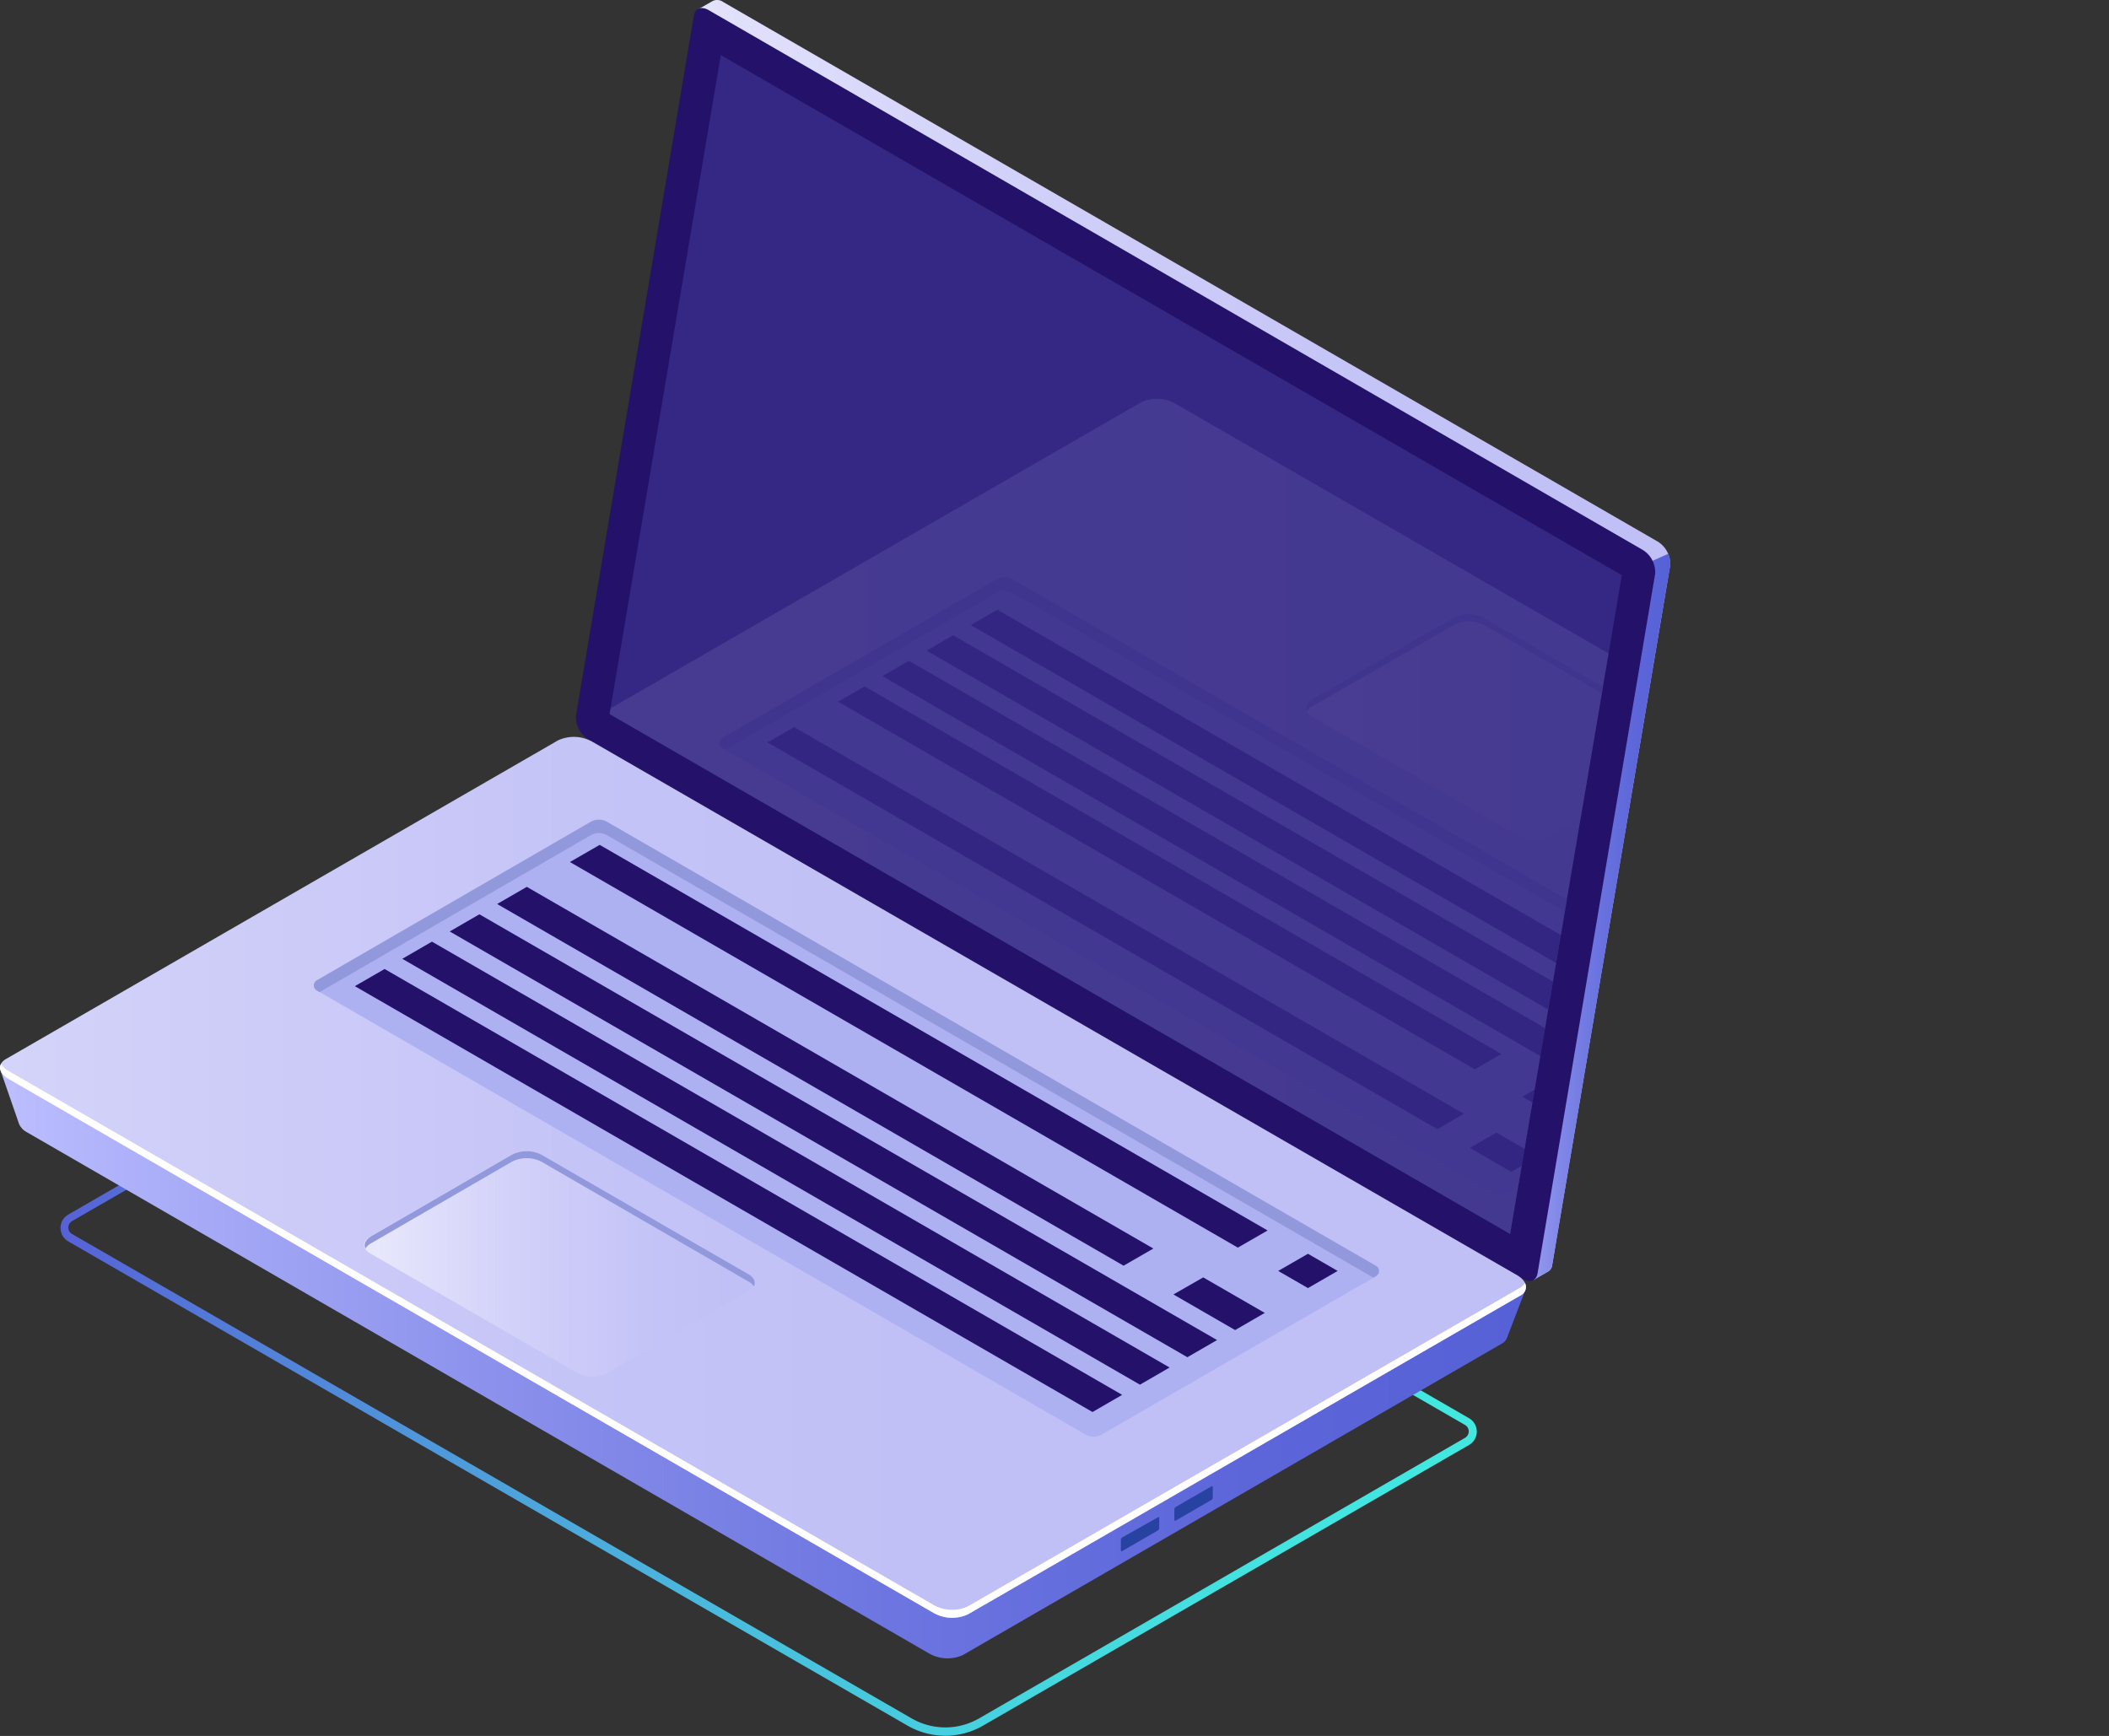 <svg xmlns="http://www.w3.org/2000/svg" xmlns:xlink="http://www.w3.org/1999/xlink" viewBox="0 0 208.97 172.02"><rect x="0" y="0" width="208.97" height="172.02" fill="#333333" stroke="none"/><defs><style>.cls-1{fill:none;}.cls-2{fill:url(#Áåçûìÿííûé_ãðàäèåíò_254);}.cls-3{fill:url(#Áåçûìÿííûé_ãðàäèåíò_3);}.cls-4{fill:url(#Áåçûìÿííûé_ãðàäèåíò_24);}.cls-5{fill:#24126a;}.cls-6{opacity:0.51;}.cls-7{fill:#453c9e;}.cls-8{fill:url(#Áåçûìÿííûé_ãðàäèåíò_24-2);}.cls-9{fill:url(#Áåçûìÿííûé_ãðàäèåíò_3-2);}.cls-10{fill:#fff;}.cls-11{fill:#2842a2;}.cls-12{fill:#adb1f2;}.cls-13{fill:#9198db;}.cls-14{fill:url(#Áåçûìÿííûé_ãðàäèåíò_3-3);}.cls-15{opacity:0.11;}.cls-16{clip-path:url(#clip-path);}.cls-17{fill:url(#Áåçûìÿííûé_ãðàäèåíò_3-4);}.cls-18{fill:url(#Áåçûìÿííûé_ãðàäèåíò_3-5);}</style><linearGradient id="Áåçûìÿííûé_ãðàäèåíò_254" x1="-818.91" y1="131.21" x2="-678.58" y2="131.21" gradientTransform="matrix(-1, 0, 0, 1, -672.6, 0)" gradientUnits="userSpaceOnUse"><stop offset="0" stop-color="#42e8e0"/><stop offset="0.15" stop-color="#43e3e0"/><stop offset="0.33" stop-color="#45d5df"/><stop offset="0.52" stop-color="#49bddd"/><stop offset="0.72" stop-color="#4e9cdb"/><stop offset="0.93" stop-color="#5472d8"/><stop offset="1" stop-color="#5761d7"/></linearGradient><linearGradient id="Áåçûìÿííûé_ãðàäèåíò_3" x1="-838.11" y1="63.42" x2="-731.1" y2="63.42" gradientTransform="matrix(-1, 0, 0, 1, -672.6, 0)" gradientUnits="userSpaceOnUse"><stop offset="0" stop-color="#c0bff6"/><stop offset="0.29" stop-color="#c5c4f7"/><stop offset="0.64" stop-color="#d3d2f9"/><stop offset="1" stop-color="#e9e9fd"/></linearGradient><linearGradient id="Áåçûìÿííûé_ãðàäèåíò_24" x1="-838.11" y1="90.86" x2="-819.73" y2="90.86" gradientTransform="matrix(-1, 0, 0, 1, -672.6, 0)" gradientUnits="userSpaceOnUse"><stop offset="0" stop-color="#5761d7"/><stop offset="0.18" stop-color="#5c66d9"/><stop offset="0.39" stop-color="#6a73df"/><stop offset="0.61" stop-color="#8289e8"/><stop offset="0.85" stop-color="#a3a7f5"/><stop offset="1" stop-color="#bcbeff"/></linearGradient><linearGradient id="Áåçûìÿííûé_ãðàäèåíò_24-2" x1="-823.77" y1="121.7" x2="-672.65" y2="121.7" xlink:href="#Áåçûìÿííûé_ãðàäèåíò_24"/><linearGradient id="Áåçûìÿííûé_ãðàäèåíò_3-2" x1="-772.99" y1="116.67" x2="-621.79" y2="116.67" xlink:href="#Áåçûìÿííûé_ãðàäèåíò_3"/><linearGradient id="Áåçûìÿííûé_ãðàäèåíò_3-3" x1="-747.39" y1="125.25" x2="-708.68" y2="125.25" xlink:href="#Áåçûìÿííûé_ãðàäèåíò_3"/><clipPath id="clip-path"><polygon id="SVGID" class="cls-1" points="71.42 5.46 160.7 57 149.63 122.28 60.4 70.76 71.42 5.46"/></clipPath><linearGradient id="Áåçûìÿííûé_ãðàäèåíò_3-4" x1="-830.76" y1="83.15" x2="-679.56" y2="83.15" xlink:href="#Áåçûìÿííûé_ãðàäèåíò_3"/><linearGradient id="Áåçûìÿííûé_ãðàäèåíò_3-5" x1="-840.71" y1="72.05" x2="-802.01" y2="72.05" xlink:href="#Áåçûìÿííûé_ãðàäèåíò_3"/></defs><title>laptop-left</title><g id="Layer_2" data-name="Layer 2"><g id="Ñëîé_1" data-name="Ñëîé 1"><path class="cls-2" d="M93.67,172a7.54,7.54,0,0,1-3.74-1L6.74,123A1.53,1.53,0,0,1,6,121.67a1.5,1.5,0,0,1,.76-1.31l51.89-30,86.92,50.18a1.53,1.53,0,0,1,0,2.64L97.4,171A7.5,7.5,0,0,1,93.67,172Zm-35-80.72L7.14,121a.75.75,0,0,0-.37.64.73.73,0,0,0,.37.64l83.19,48a6.7,6.7,0,0,0,6.68,0l48.15-27.8a.75.75,0,0,0,.37-.64.74.74,0,0,0-.37-.64Z"/><path class="cls-3" d="M58.52,70.07,70.11,1.31,69.18.92l1.4-.8h0A1,1,0,0,1,71.66.2l92.62,53.48A2.61,2.61,0,0,1,165.49,56L153.8,125.34a.84.84,0,0,1-.48.7h0l-1.37.79-.24-1.28.08,0L59.73,72.42A2.62,2.62,0,0,1,58.52,70.07Z"/><path class="cls-4" d="M163.77,55.56l1.52-.68a2.1,2.1,0,0,1,.2,1.15L153.8,125.34a.84.84,0,0,1-.48.7h0l-1.37.79-.24-1.28.08,0-4.66-2.69Z"/><path class="cls-5" d="M58.27,73.26l92.63,53.47c.71.42,1.33.18,1.45-.56L164,56.86a2.59,2.59,0,0,0-1.2-2.35L70.21,1c-.72-.41-1.33-.17-1.46.57L57.07,70.9A2.63,2.63,0,0,0,58.27,73.26Z"/><g class="cls-6"><polygon class="cls-7" points="71.42 5.46 160.7 57 149.63 122.28 60.4 70.76 71.42 5.46"/></g><path class="cls-8" d="M.05,106.07l5.05,2.64L55.79,79.45a3.69,3.69,0,0,1,3.31.13l87.42,50.48c.84-.47,4.65-2.31,4.65-2.31l-1.85,4.82h0a1.09,1.09,0,0,1-.51.57L95.41,164a3.69,3.69,0,0,1-3.31-.13L2.64,112.18a1.7,1.7,0,0,1-.75-.8h0Z"/><path class="cls-9" d="M.83,106.9l91.68,52.93a3.74,3.74,0,0,0,3.39.14l54.72-31.58c.86-.5.76-1.38-.25-2L58.69,73.5a3.74,3.74,0,0,0-3.39-.14L.59,104.94C-.28,105.45-.17,106.32.83,106.9Z"/><path class="cls-10" d="M150.62,127.6,95.9,159.18a3.74,3.74,0,0,1-3.39-.14L.83,106.11a1.73,1.73,0,0,1-.72-.7c-.27.48,0,1.06.72,1.49l91.68,52.93a3.74,3.74,0,0,0,3.39.14l54.72-31.58a.93.93,0,0,0,.48-1.26A1.35,1.35,0,0,1,150.62,127.6Z"/><path class="cls-11" d="M120.17,148.38v-1c0-.1-.06-.14-.13-.1l-3.55,2.05a.31.31,0,0,0-.13.25v1c0,.1.06.14.13.1l3.55-2.05A.31.31,0,0,0,120.17,148.38Z"/><path class="cls-11" d="M114.86,151.45v-1c0-.1,0-.14-.12-.1l-3.55,2a.31.31,0,0,0-.13.25v1c0,.1.06.14.13.1l3.55-2.05A.3.3,0,0,0,114.86,151.45Z"/><path class="cls-12" d="M136.35,125.43l-76.19-44a1.65,1.65,0,0,0-1.64,0L31.39,97.14a.58.58,0,0,0,0,1l76.15,44a1.65,1.65,0,0,0,1.64,0l27.17-15.68A.58.58,0,0,0,136.35,125.43Z"/><path class="cls-13" d="M136.35,126.44l-.27.16L60.16,82.77a1.65,1.65,0,0,0-1.64,0L31.66,98.31l-.27-.16a.58.58,0,0,1,0-1l27.13-15.7a1.65,1.65,0,0,1,1.64,0l76.19,44A.58.58,0,0,1,136.35,126.44Z"/><polygon class="cls-5" points="56.47 85.42 122.65 123.63 125.6 121.93 59.42 83.72 56.47 85.42"/><polygon class="cls-5" points="49.26 89.58 111.33 125.42 114.28 123.72 52.2 87.88 49.26 89.58"/><polygon class="cls-5" points="44.56 92.3 117.65 134.49 120.59 132.79 47.5 90.6 44.56 92.3"/><polygon class="cls-5" points="39.86 95.01 112.95 137.21 115.89 135.51 42.8 93.31 39.86 95.01"/><polygon class="cls-5" points="35.16 97.72 108.25 139.92 111.19 138.22 38.11 96.02 35.16 97.72"/><polygon class="cls-5" points="126.65 125.94 129.6 127.64 132.54 125.94 129.6 124.24 126.65 125.94"/><polygon class="cls-5" points="116.27 128.27 122.38 131.8 125.32 130.1 119.22 126.58 116.27 128.27"/><path class="cls-14" d="M57.23,136.07,36.69,124.21c-.81-.46-.81-1.21,0-1.68l14-8.11a3.24,3.24,0,0,1,2.91,0l20.54,11.86c.81.47.81,1.22,0,1.68l-14,8.11A3.18,3.18,0,0,1,57.23,136.07Z"/><path class="cls-13" d="M74.18,127,53.64,115.11a3.24,3.24,0,0,0-2.91,0l-14,8.11a1.29,1.29,0,0,0-.51.5c-.21-.41,0-.86.51-1.19l14-8.11a3.24,3.24,0,0,1,2.91,0l20.54,11.86c.56.33.72.78.51,1.19A1.29,1.29,0,0,0,74.18,127Z"/><g class="cls-15"><g class="cls-16"><path class="cls-17" d="M58.6,73.39l91.68,52.93a3.77,3.77,0,0,0,3.39.14l54.71-31.59c.87-.5.76-1.37-.24-2L116.46,40a3.77,3.77,0,0,0-3.39-.14L58.35,71.43C57.49,71.93,57.59,72.81,58.6,73.39Z"/><path class="cls-18" d="M150.55,82.88,130,71a.89.89,0,0,1,0-1.68l14.05-8.11a3.18,3.18,0,0,1,2.91,0l20.54,11.86a.89.89,0,0,1,0,1.68l-14,8.11A3.24,3.24,0,0,1,150.55,82.88Z"/><path class="cls-13" d="M167.51,73.78,147,61.91a3.24,3.24,0,0,0-2.91,0L130,70a1.18,1.18,0,0,0-.5.49c-.22-.4,0-.86.5-1.18l14.05-8.11a3.18,3.18,0,0,1,2.91,0l20.54,11.86c.56.32.72.78.5,1.18A1.18,1.18,0,0,0,167.51,73.78Z"/><path class="cls-12" d="M176.54,101.41l-76.19-44a1.61,1.61,0,0,0-1.64,0L71.58,73.12a.59.59,0,0,0,0,1l76.15,44a1.61,1.61,0,0,0,1.64,0l27.17-15.67A.59.59,0,0,0,176.54,101.41Z"/><path class="cls-13" d="M176.54,102.43l-.27.15L100.35,58.75a1.65,1.65,0,0,0-1.64,0L71.85,74.29l-.27-.15a.59.59,0,0,1,0-1L98.71,57.43a1.61,1.61,0,0,1,1.64,0l76.19,44A.59.59,0,0,1,176.54,102.43Z"/><polygon class="cls-5" points="78.68 72.05 145.05 110.37 142.42 111.89 76.05 73.57 78.68 72.05"/><polygon class="cls-5" points="85.67 68.02 148.76 104.44 146.13 105.96 83.04 69.53 85.67 68.02"/><polygon class="cls-5" points="153.47 107.16 159.36 110.56 156.73 112.08 150.84 108.68 153.47 107.16"/><polygon class="cls-5" points="148.27 112.23 152.37 114.6 149.74 116.12 145.64 113.75 148.27 112.23"/><polygon class="cls-5" points="90.06 65.48 163.75 108.03 161.12 109.55 87.43 67 90.06 65.48"/><polygon class="cls-5" points="94.44 62.95 168.13 105.5 165.5 107.02 91.81 64.47 94.44 62.95"/><polygon class="cls-5" points="98.82 60.42 172.51 102.97 169.88 104.49 96.19 61.94 98.82 60.42"/></g></g></g></g></svg>